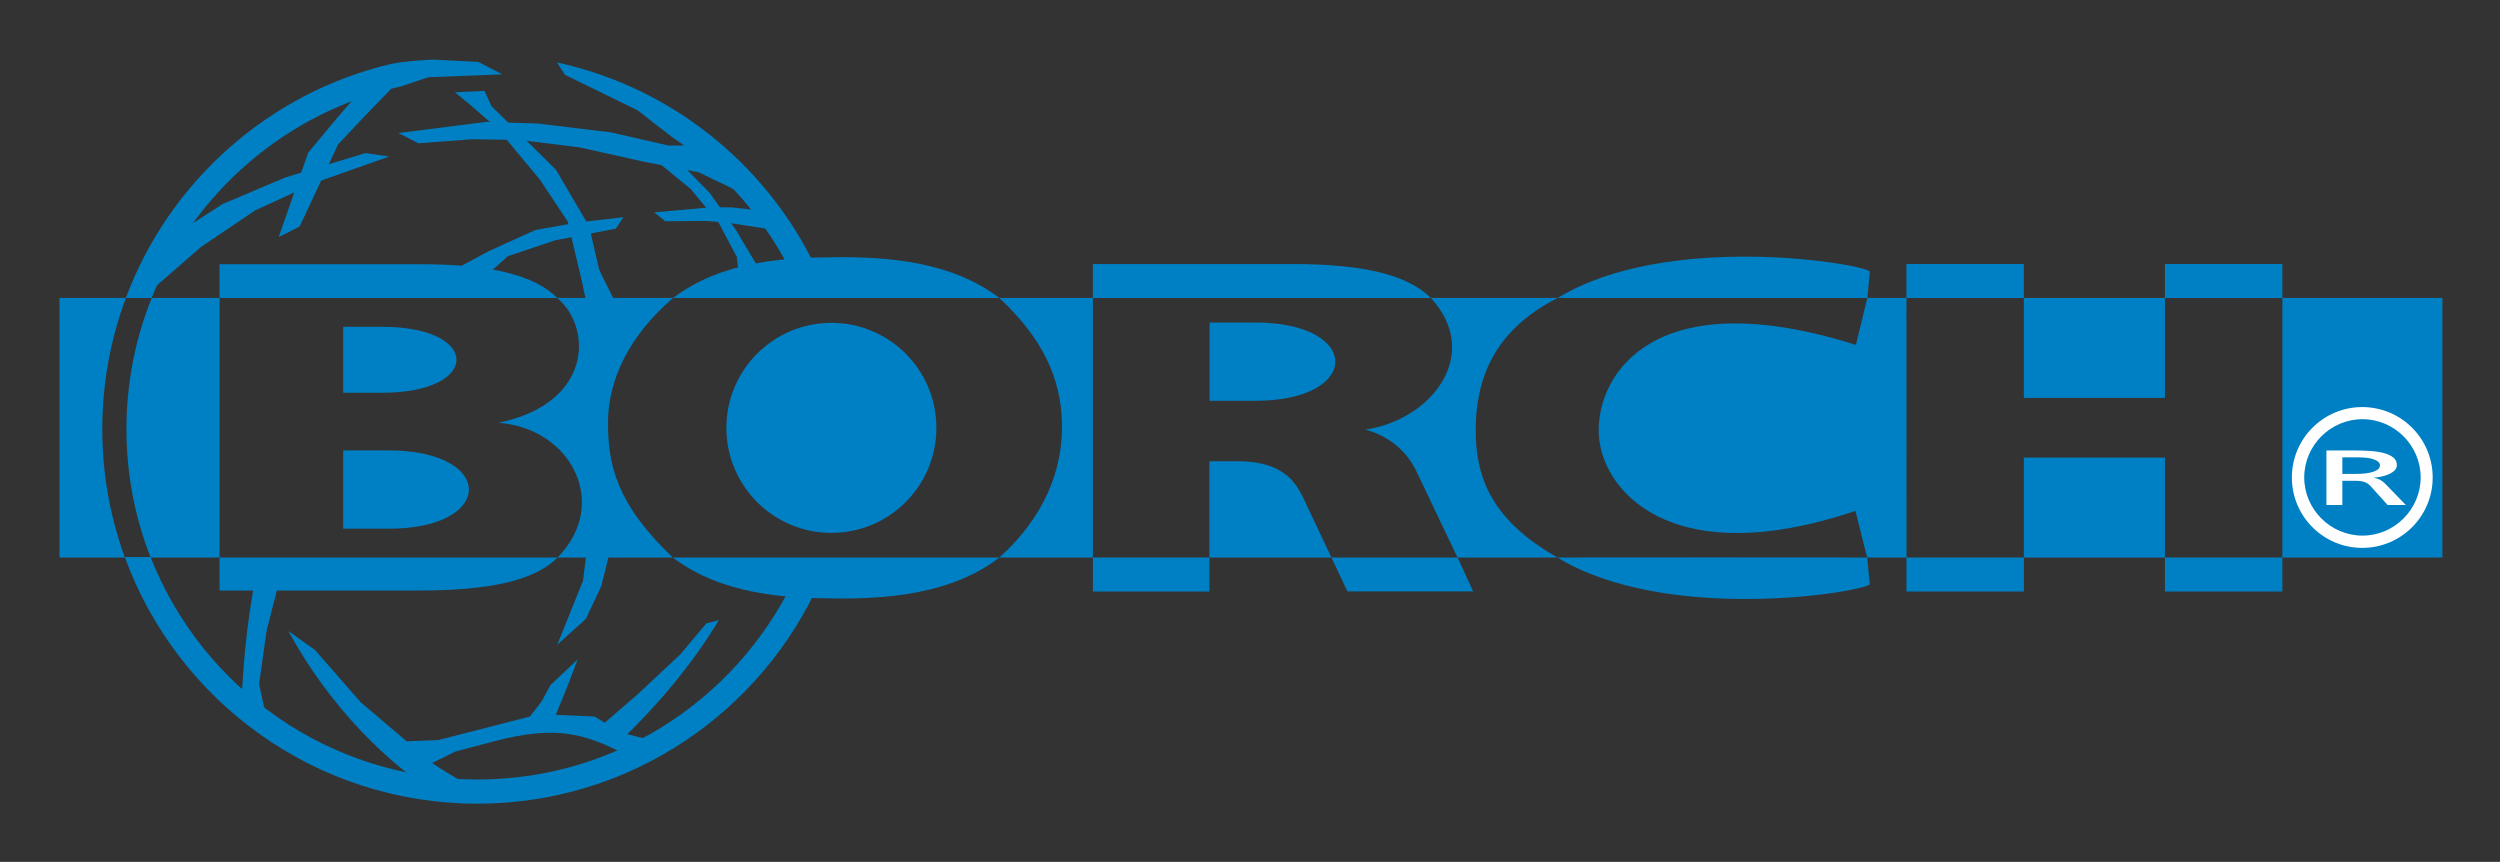 <?xml version="1.0" encoding="UTF-8" standalone="no"?>
<svg
   xmlns:dc="http://purl.org/dc/elements/1.1/"
   xmlns:cc="http://creativecommons.org/ns#"
   xmlns:rdf="http://www.w3.org/1999/02/22-rdf-syntax-ns#"
   xmlns:svg="http://www.w3.org/2000/svg"
   xmlns="http://www.w3.org/2000/svg"
   xmlns:sodipodi="http://sodipodi.sourceforge.net/DTD/sodipodi-0.dtd"
   xmlns:inkscape="http://www.inkscape.org/namespaces/inkscape"
   width="4205.826"
   height="1450"
   viewBox="0 0 4205.826 1450"
   version="1.1"
   xml:space="preserve"
   style="clip-rule:evenodd;fill-rule:evenodd;stroke-linejoin:round;stroke-miterlimit:2"
   id="svg56"
   sodipodi:docname="Borch_Logo.svg"
   inkscape:version="1.0.2 (e86c8708, 2021-01-15)"><rect x="0" y="0" width="4205.826" height="1450" fill="#333333" stroke="none"/><defs
   id="defs60" /><sodipodi:namedview
   pagecolor="#ffffff"
   bordercolor="#666666"
   borderopacity="1"
   objecttolerance="10"
   gridtolerance="10"
   guidetolerance="10"
   inkscape:pageopacity="0"
   inkscape:pageshadow="2"
   inkscape:window-width="2560"
   inkscape:window-height="1418"
   id="namedview58"
   showgrid="false"
   inkscape:showpageshadow="false"
   inkscape:zoom="0.29328364"
   inkscape:cx="2445.1731"
   inkscape:cy="621.1049"
   inkscape:window-x="2560"
   inkscape:window-y="0"
   inkscape:window-maximized="0"
   inkscape:current-layer="svg56" />
    <g
   transform="matrix(5.653,0,0,5.653,-243.71,-919.076)"
   id="g54">
        <g
   transform="matrix(0.24,0,0,0.24,23.545,137.517)"
   id="g52">
            <g
   id="Logo">
                <g
   id="g1934">
                    <rect
   id="rect1829-7"
   x="2917.43"
   y="602.722"
   width="185.814"
   height="185.814"
   style="fill:#ffffff" />
                    <g
   id="g1353">
                        <g
   id="g1071"
   transform="matrix(0.993,0,0,0.993,170.809,-10.579)">
                            <path
   id="path1055"
   d="M 935.588,464.768 C 876.252,328.538 753.986,225.934 605.524,193.803 l 10.153,15.496 90.601,44.282 c 0,0 40.526,31.698 43.272,33.536 66.064,44.216 119.421,105.926 153.447,178.529 M 99.529,487.727 C 152.789,355.449 268.696,255.244 410.601,223.76 l 34.316,-11.492 92.468,-3.615 -30.131,-15.523 -56.357,-2.874 c 0,0 -35.761,1.548 -53.124,5.568 C 245.196,232.012 121.407,342.947 67.291,487.747 l -0.019,0.215 h 32.141 z"
   style="fill:#0080c4" />
                            <path
   id="path1057"
   d="m 366.316,306.984 -99.943,30.444 -78.516,33.302 -68.876,44.433 -24.029,66.549 66.384,-57.72 67.599,-45.579 76.932,-35.284 90.203,-31.859 m 36.501,-16.544 67.203,-5.037 59.027,0.877 74.902,9.277 79.984,17.824 68.958,13.349 45.625,21.971 -39.703,-55.733 -43.571,0.332 -72.499,-16.535 -90.996,-10.967 -64.821,-2.012 -109.062,13.876"
   style="fill:#0080c4" />
                            <path
   id="path1059-3"
   d="m 284.266,398.729 47.992,-102.589 32.662,-34.666 38.447,-39.772 -23.711,-14.813 -48.012,55.519 -36.694,44.087 -36.839,105.31 m 12.076,492.011 C 321.05,997.093 393.492,1070.69 467.218,1115 l 15.524,-25.83 c -19.818,-11.91 -41.912,-23.91 -59.046,-42.73 L 360.62,992.871 303.279,927.378"
   style="fill:#0080c4" />
                            <path
   id="path1061"
   d="m 583.533,1007.57 -125.848,32.33 -49.457,2.05 29.014,32.75 41.628,-20.45 46.742,-12.37 c 83.498,-22.11 119.36,-9.7 181.776,25.09 l 11.073,-28.02 -33.895,-8.61 -31.937,-19.75 z"
   style="fill:#0080c4" />
                            <path
   id="path1063"
   d="m 597.352,971.49 -10.94,20.313 -17.789,22.907 27.633,12.03 c 12.724,-29.238 24.502,-58.389 35.124,-87.433 m 51.368,-437.369 -24.358,-48.929 -12.643,-54.614 -41.397,-70.533 -52.431,-51.926 -28.191,-27.631 -8.601,-18.958 -36.885,1.722 18.974,15.69 33.376,28.91 53.775,64.571 34.583,52.063 17.621,74.091 8.846,41.875 m -0.105,276.027 -7.202,56.803 -32.139,79.79 35.683,-32.125 19.145,-40.663 c 0,0 10.861,-41.854 15.118,-62.668"
   style="fill:#0080c4" />
                            <path
   id="path1065-9"
   d="m 688.625,387.064 -57.537,6.62 -52.35,9.322 -58.84,26.672 -57.767,31.296 46.074,7.046 36.092,-32.306 59.294,-19.915 75.443,-14.419 m -449.01,431.33 c -13.047,65.408 -17.198,125.944 -18.787,172.15 l 30.112,1.03 -7.723,-35.92 9.348,-66.448 17.552,-68.739 m 480.221,-442.685 48.989,-0.402 26.564,1.861 57.35,8.844 0.28,-21.978 -50.775,-5.692 -26.466,0.029 -69.561,6.27"
   style="fill:#0080c4" />
                            <path
   id="path1067"
   d="m 792.086,894.325 -32.222,38.382 -54.137,50.667 -43.128,37.206 20.822,21.78 c 46.715,-44.652 90.08,-95.212 124.329,-152.157 m 56.535,-428.124 -35.103,-58.864 -32.852,-46.511 -38.929,-39.57 -37.542,-8.401 52.644,42.992 35.4,42.845 22.311,42.142 2.99,27.095"
   style="fill:#0080c4" />
                            <path
   id="path1069"
   d="m 65.988,811.675 c 65.521,179.574 238.091,307.735 440.155,307.735 191.353,0 356.096,-114.93 428.646,-279.621 L 907.196,827.631 C 839.344,981.66 685.427,1089.25 506.143,1089.25 320.711,1089.25 162.117,974.216 98.141,811.677 l -0.175,-0.217 h -31.98 z"
   style="fill:#0080c4" />
                        </g>
                        <path
   id="path1075"
   d="m 2445.62,795.812 -48.81,10e-4 -14.55,-57.898 c -232.33,78.233 -317.38,-28.537 -318.37,-98.23 -1.04,-73.349 71.01,-186.011 318.92,-107.543 l 14.23,-58.236 h 48.49 z"
   style="fill:#0080c4" />
                        <path
   id="path1077-4"
   d="m 1855.72,473.904 c 63.68,68.846 2.62,150.735 -81.17,163.269 30.15,7.901 53.14,28.336 64.3,53.768 l 50.04,104.871 h 123.99 c -80.82,-45.857 -101.71,-98.096 -101.48,-158.58 0.22,-61.016 21.14,-122.659 101.67,-163.34 z"
   style="fill:#0080c4" />
                        <path
   id="path1079"
   d="m 2396.87,795.731 3.18,33.256 c -9.68,9.937 -251.58,49.55 -387.35,-33.235 127.73,-0.243 256.19,-0.079 384.17,0 z"
   style="fill:#0080c4" />
                        <path
   id="path1081"
   d="m 2012.94,473.944 h 384.12 l 3.06,-32.88 c -9.68,-9.937 -251.42,-49.886 -387.18,32.9 z"
   style="fill:#0080c4" />
                        <rect
   id="path1083-1"
   x="1436.73"
   y="795.752"
   width="144.518"
   height="42.175"
   style="fill:#0080c4" />
                        <path
   id="path1085"
   d="m 1752.35,837.79 155.86,-0.057 -19.33,-41.982 -156.39,0.003 z"
   style="fill:#0080c4" />
                        <path
   id="path1087"
   d="m 1581.19,676.419 h 39.67 c 61.23,1.861 71.45,35.067 81.49,55.499 l 30.19,63.894 h -151.35 z"
   style="fill:#0080c4" />
                        <path
   id="path1089-4"
   d="m 1320.74,473.964 c -60.09,-45.977 -140.53,-51.066 -203.4,-50.578 -63.59,0.496 -139.97,4.466 -201.323,50.578 z"
   style="fill:#0080c4" />
                        <path
   id="path1091"
   d="m 1320.83,795.752 c -60.09,45.977 -140.51,51.266 -203.38,50.779 -63.59,-0.496 -140.384,-4.668 -201.736,-50.779 z"
   style="fill:#0080c4" />
                        <path
   id="path1093"
   d="m 507.095,509.694 h 48.631 c 122.51,0 122.51,81.739 -0.27,81.739 h -48.361 z"
   style="fill:#0080c4" />
                        <path
   id="path1095-2"
   d="m 916.156,473.904 c -55.477,47.417 -80.868,103.031 -80.701,155.053 0.158,49.349 8.612,98.726 80.391,166.845 H 772.804 C 838.623,729.187 789.491,635.033 699.477,628.729 816.086,604.691 816.404,511.256 772.556,473.904 Z"
   style="fill:#0080c4" />
                        <path
   id="path1097"
   d="m 353.762,432.046 h 247.546 c 89.722,0 143.267,13.821 171.365,41.918 H 353.762 Z"
   style="fill:#0080c4" />
                        <path
   id="path1099"
   d="m 507.095,662.954 h 56.164 c 132.857,0 132.857,97.065 0.381,97.065 h -56.545 z"
   style="fill:#0080c4" />
                        <path
   id="path1101-7"
   d="m 353.79,836.681 h 247.293 c 89.664,0 143.768,-12.832 171.847,-40.929 H 353.79 Z"
   style="fill:#0080c4" />
                        <circle
   id="circle1103"
   cx="1112.45"
   cy="634.998"
   r="130.211"
   style="fill:#0080c4" />
                        <path
   id="path1105"
   d="m 1436.69,431.846 h 247.64 c 89.72,0 143.36,14.02 171.46,42.118 h -419.1 z"
   style="fill:#0080c4" />
                        <path
   id="path1107-4"
   d="m 1581.46,504.354 h 56.16 c 132.86,0 132.86,97.064 0.39,97.064 h -56.55 z"
   style="fill:#0080c4" />
                        <path
   id="path1109"
   d="M 1436.72,795.812 V 473.904 h -116.1 c 53.75,49.851 76.04,99.276 77.71,153.396 1.87,60.28 -22.76,119.208 -77.64,168.512 z"
   style="fill:#0080c4" />
                        <rect
   id="path1111"
   x="2445.48"
   y="431.787"
   width="145.597"
   height="42.177"
   style="fill:#0080c4" />
                        <rect
   id="path1113-4"
   x="2766.05"
   y="431.787"
   width="145.597"
   height="42.177"
   style="fill:#0080c4" />
                        <rect
   id="path1115"
   x="2591.08"
   y="473.904"
   width="174.972"
   height="123.914"
   style="fill:#0080c4" />
                        <rect
   id="path1117"
   x="2591.08"
   y="671.87"
   width="174.972"
   height="123.942"
   style="fill:#0080c4" />
                        <rect
   id="path1119-6"
   x="2445.57"
   y="795.752"
   width="145.597"
   height="42.175"
   style="fill:#0080c4" />
                        <rect
   id="path1121"
   x="2766.05"
   y="795.752"
   width="145.597"
   height="42.175"
   style="fill:#0080c4" />
                        <path
   id="path1123"
   d="M 2911.65,473.904 V 795.812 H 3110.1 V 473.88 Z m 99.09,135.289 c 48.22,0 87.31,39.089 87.31,87.307 0,48.218 -39.09,87.306 -87.31,87.306 -48.21,0 -87.3,-39.089 -87.3,-87.306 0,-48.218 39.09,-87.306 87.3,-87.307 z"
   style="fill:#0080c4" />
                        <path
   id="path1125-4"
   d="m 3010.96,624.218 c -39.6,0.001 -72.19,32.586 -72.19,72.185 0,10e-4 0,0.002 0,0.003 0,39.601 32.59,72.187 72.19,72.188 0,0 0,0 0,0 39.6,0 72.19,-32.587 72.19,-72.188 0,-10e-4 0,-0.002 0,-0.003 0,-39.6 -32.59,-72.185 -72.19,-72.185 0,0 0,0 0,0 z m -44.68,38.787 h 33.8 c 6.85,0 13.44,0.197 19.77,0.583 6.46,0.388 12.19,1.225 17.2,2.517 5,1.291 9.03,3.134 12.06,5.524 3.03,2.39 4.54,5.621 4.54,9.69 0,2.067 -0.72,3.973 -2.17,5.717 -1.45,1.743 -3.5,3.293 -6.13,4.649 -2.51,1.292 -5.54,2.389 -9.1,3.293 -3.42,0.84 -7.11,1.42 -11.07,1.743 v 0.191 c 3.04,0.581 5.47,1.356 7.32,2.326 1.84,0.903 3.89,2.39 6.13,4.457 l 26.09,26.933 h -22.54 l -21.15,-23.443 c -1.58,-1.615 -3.16,-2.877 -4.74,-3.781 -1.58,-0.904 -3.29,-1.548 -5.14,-1.935 -1.84,-0.451 -3.89,-0.711 -6.13,-0.775 -2.1,-0.067 -4.48,-0.102 -7.12,-0.102 h -11.86 v 30.034 h -19.76 v -67.625 z m 19.76,8.525 v 20.541 h 16.81 c 9.48,0 16.8,-0.936 21.94,-2.809 5.27,-1.873 7.91,-4.457 7.91,-7.751 0,-3.1 -2.37,-5.522 -7.12,-7.266 -4.61,-1.808 -11.46,-2.715 -20.56,-2.715 z"
   style="fill:#0080c4" />
                        <g
   id="g1131">
                            <path
   id="path1127"
   d="m 155.341,473.904 v 321.853 l 81.037,-0.011 c -18.11,-49.667 -27.995,-103.251 -27.995,-159.148 0,-57.21 10.353,-112.052 29.282,-162.694 z"
   style="fill:#0080c4" />
                            <path
   id="path1129"
   d="m 268.3,795.752 h 85.535 V 473.904 H 269.686 C 249.455,524.147 238.32,579.076 238.32,636.6 c 0,56.195 10.628,109.86 29.98,159.152 z"
   style="fill:#0080c4" />
                        </g>
                    </g>
                </g>
            </g>
        </g>
    </g>
</svg>
